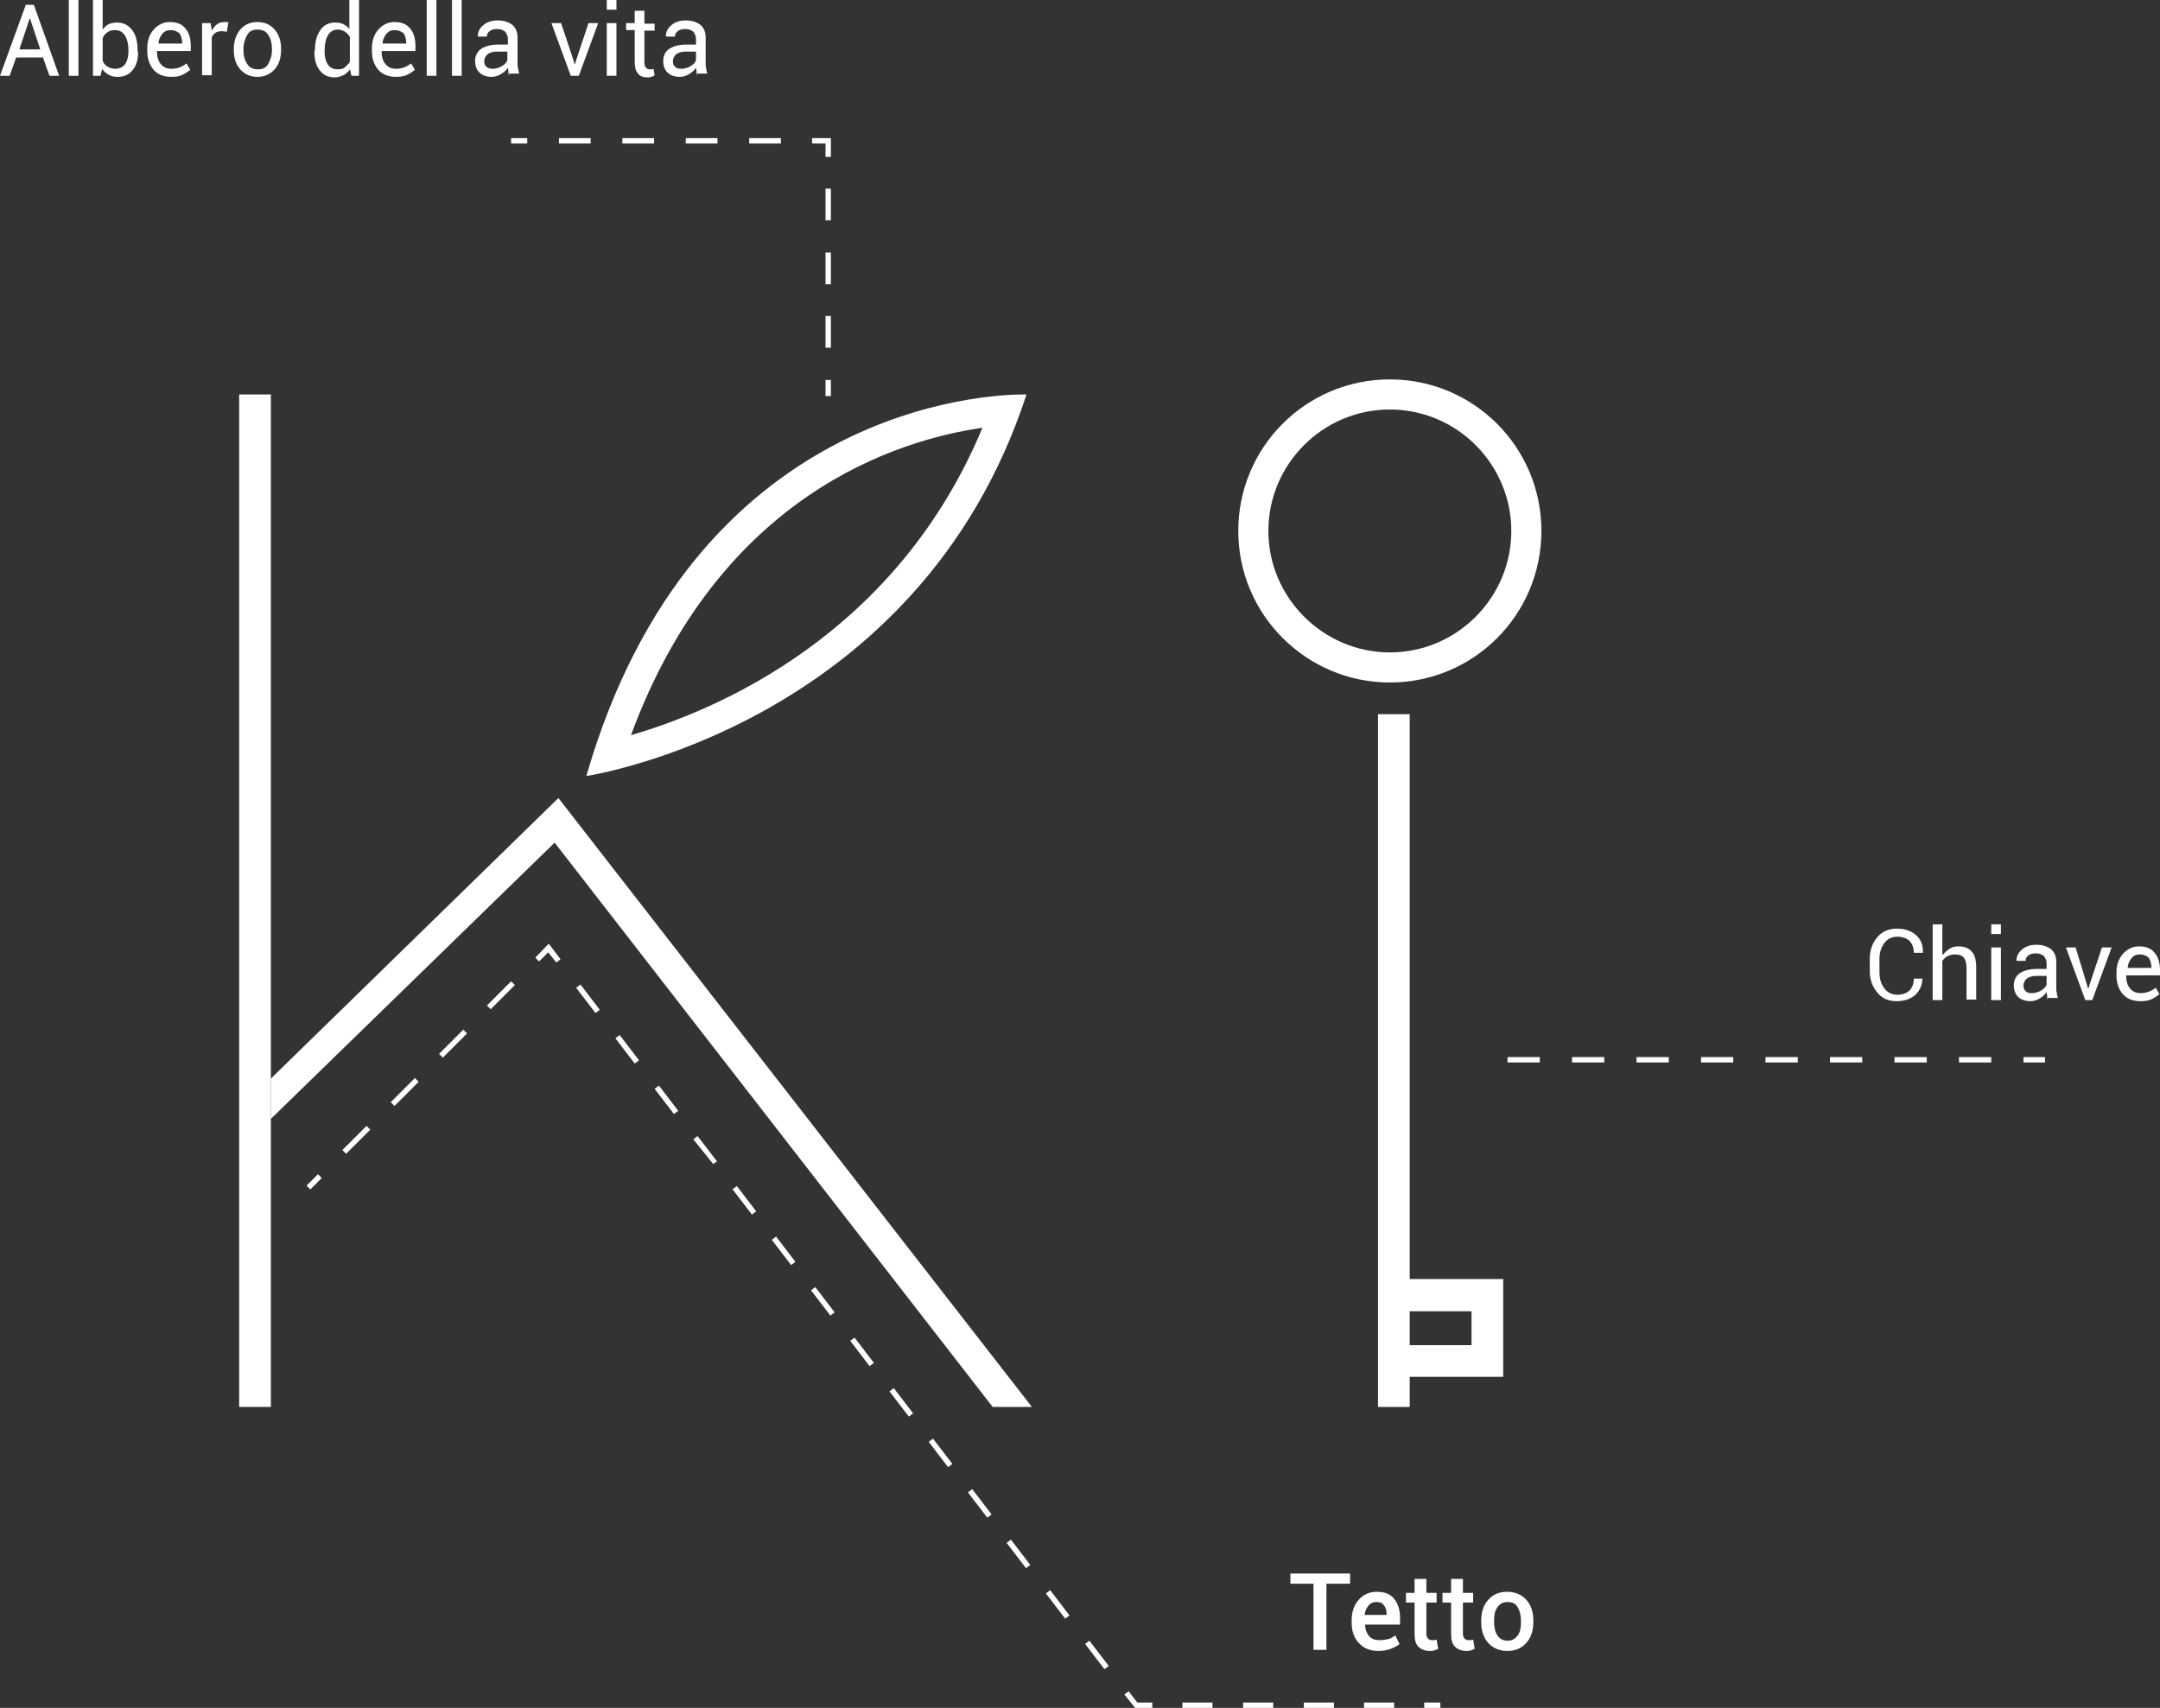 <?xml version="1.0" encoding="utf-8"?>
<!-- Generator: Adobe Illustrator 23.0.6, SVG Export Plug-In . SVG Version: 6.00 Build 0)  -->
<svg version="1.2" baseProfile="tiny" id="Layer_1" xmlns="http://www.w3.org/2000/svg" xmlns:xlink="http://www.w3.org/1999/xlink"
	 x="0px" y="0px" viewBox="0 0 401.9 317.8" xml:space="preserve">
<rect x="0" y="0" width="401.9" height="317.8" fill="#333333" stroke="none"/>
<g>
	<g>
		<g>
			<polygon fill="#FFFFFF" points="50.4,208.2 50.4,261.8 44.5,261.8 44.5,73.4 50.4,73.4 50.4,200.7 			"/>
			<polyline fill="#FFFFFF" points="103.9,148.5 192,261.8 184.7,261.8 103.2,156.8 50.4,208.2 50.4,200.7 103.9,148.5 			"/>
			<path fill="#FFFFFF" d="M258.6,127c-15.5,0-28.2-12.6-28.2-28.2s12.6-28.2,28.2-28.2s28.2,12.6,28.2,28.2S274.2,127,258.6,127z
				 M258.6,76.2c-12.5,0-22.6,10.2-22.6,22.6s10.2,22.6,22.6,22.6c12.5,0,22.6-10.2,22.6-22.6S271.1,76.2,258.6,76.2z"/>
			<path fill="#FFFFFF" d="M273.8,238h-11.5V132.9h-5.9v128.9h5.9v-5.6h11.5h5.9v-5.9V244v-6H273.8z M273.8,250.3h-11.5V244h11.5
				V250.3z"/>
			<path fill="#FFFFFF" d="M182.8,79.6c-16,38.4-49.2,52.5-65.4,57.2C134,91.8,167.4,81.8,182.8,79.6 M190.4,73.4
				c-6.2,0-61.4,1.9-81.3,71c0,0,61.7-9.2,81.9-71C190.9,73.4,190.8,73.4,190.4,73.4L190.4,73.4z"/>
		</g>
		<g>
			<g>
				<rect x="153.6" y="70.7" fill="#FFFFFF" width="1" height="3"/>
			</g>
			<g>
				<path fill="#FFFFFF" d="M153.6,58.8h1v5.9h-1V58.8z M153.6,47h1v5.9h-1V47z M153.6,35.1h1V41h-1V35.1z"/>
			</g>
			<g>
				<polygon fill="#FFFFFF" points="153.6,26.7 151.1,26.7 151.1,25.7 154.6,25.7 154.6,29.2 153.6,29.2 				"/>
			</g>
			<g>
				<path fill="#FFFFFF" d="M104,25.7h5.9v1H104V25.7z M115.8,25.7h5.9v1h-5.9V25.7z M127.6,25.7h5.9v1h-5.9V25.7z M139.4,25.7h5.9
					v1h-5.9V25.7z"/>
			</g>
			<g>
				<rect x="95.1" y="25.7" fill="#FFFFFF" width="3" height="1"/>
			</g>
		</g>
		<g>
			<path fill="#FFFFFF" d="M380.5,197.7h-4v-1h4V197.7z M370.5,197.7h-6v-1h6V197.7z M358.5,197.7h-6v-1h6V197.7z M346.5,197.7h-6
				v-1h6V197.7z M334.5,197.7h-6v-1h6V197.7z M322.5,197.7h-6v-1h6V197.7z M310.5,197.7h-6v-1h6V197.7z M298.5,197.7h-6v-1h6V197.7z
				 M286.5,197.7h-6v-1h6V197.7z"/>
		</g>
		<g>
			<path fill="#FFFFFF" d="M8,10.7H3l-1.2,3.4H0L4.8,0.9h1.5L11,14.1H9.2L8,10.7z M3.6,9.2h3.9L5.6,3.5H5.5L3.6,9.2z"/>
			<path fill="#FFFFFF" d="M14.6,14.1h-1.8V0h1.8V14.1z"/>
			<path fill="#FFFFFF" d="M25.7,9.6c0,1.4-0.3,2.6-1,3.4c-0.7,0.9-1.6,1.3-2.8,1.3c-0.7,0-1.2-0.1-1.7-0.4
				c-0.5-0.3-0.9-0.6-1.2-1.1l-0.3,1.3h-1.4V0h1.8v5.5c0.3-0.4,0.7-0.8,1.1-1c0.5-0.2,1-0.3,1.6-0.3c1.2,0,2.1,0.5,2.8,1.4
				s1,2.2,1,3.8v0.2H25.7z M23.9,9.4c0-1.1-0.2-2-0.6-2.7s-1-1.1-1.9-1.1c-0.5,0-1,0.1-1.4,0.4s-0.7,0.6-0.9,1.1v4.2
				c0.2,0.5,0.5,0.9,0.9,1.1s0.8,0.4,1.4,0.4c0.8,0,1.5-0.3,1.9-0.9c0.4-0.6,0.6-1.4,0.6-2.4V9.4z"/>
			<path fill="#FFFFFF" d="M31.9,14.3c-1.4,0-2.5-0.4-3.3-1.3c-0.8-0.9-1.2-2.1-1.2-3.5V9c0-1.4,0.4-2.6,1.2-3.5
				c0.8-0.9,1.8-1.4,3-1.4c1.3,0,2.3,0.4,2.9,1.2c0.7,0.8,1,1.9,1,3.3v0.9h-6.3l0,0c0,1,0.2,1.8,0.7,2.4s1.1,0.9,2,0.9
				c0.6,0,1.1-0.1,1.6-0.3s0.8-0.4,1.2-0.7l0.7,1.2c-0.4,0.3-0.8,0.6-1.4,0.9C33.4,14.2,32.8,14.3,31.9,14.3z M31.7,5.6
				c-0.6,0-1.1,0.2-1.5,0.7s-0.7,1.1-0.7,1.8l0,0h4.4V8c0-0.7-0.2-1.3-0.5-1.8C32.9,5.8,32.4,5.6,31.7,5.6z"/>
			<path fill="#FFFFFF" d="M42.2,5.9l-0.9-0.1c-0.5,0-0.9,0.1-1.2,0.3c-0.3,0.2-0.6,0.5-0.7,0.9v7h-1.8V4.3h1.6l0.2,1.4
				c0.3-0.5,0.6-0.9,1-1.2s0.9-0.4,1.4-0.4c0.1,0,0.3,0,0.4,0s0.2,0,0.3,0.1L42.2,5.9z"/>
			<path fill="#FFFFFF" d="M43.5,9.1c0-1.4,0.4-2.6,1.2-3.6c0.8-0.9,1.8-1.4,3.2-1.4c1.4,0,2.4,0.5,3.2,1.4c0.8,0.9,1.2,2.1,1.2,3.6
				v0.2c0,1.5-0.4,2.7-1.2,3.6c-0.8,0.9-1.9,1.4-3.2,1.4c-1.4,0-2.4-0.5-3.2-1.4c-0.8-0.9-1.2-2.1-1.2-3.6V9.1z M45.3,9.3
				c0,1,0.2,1.9,0.7,2.6c0.4,0.7,1.1,1,2,1s1.5-0.3,1.9-1s0.7-1.5,0.7-2.6V9.1c0-1-0.2-1.9-0.7-2.6c-0.4-0.7-1.1-1-2-1
				s-1.5,0.3-1.9,1S45.3,8,45.3,9.1V9.3z"/>
			<path fill="#FFFFFF" d="M58.6,9.4c0-1.6,0.3-2.8,1-3.8s1.6-1.4,2.8-1.4c0.6,0,1.1,0.1,1.5,0.3S64.7,5,65,5.4V0h1.8v14.1h-1.4
				l-0.3-1.2c-0.3,0.5-0.7,0.8-1.2,1.1c-0.5,0.2-1,0.4-1.6,0.4c-1.2,0-2.1-0.4-2.8-1.3s-1-2-1-3.4V9.4H58.6z M60.4,9.6
				c0,1,0.2,1.8,0.6,2.4c0.4,0.6,1,0.9,1.9,0.9c0.5,0,1-0.1,1.3-0.4s0.7-0.6,0.9-1V6.9c-0.2-0.4-0.5-0.7-0.9-1
				c-0.4-0.2-0.8-0.4-1.3-0.4c-0.9,0-1.5,0.4-1.9,1.1s-0.6,1.6-0.6,2.8V9.6z"/>
			<path fill="#FFFFFF" d="M73.7,14.3c-1.4,0-2.5-0.4-3.3-1.3c-0.8-0.9-1.2-2.1-1.2-3.5V9c0-1.4,0.4-2.6,1.2-3.5
				c0.8-0.9,1.8-1.4,3-1.4c1.3,0,2.3,0.4,2.9,1.2c0.7,0.8,1,1.9,1,3.3v0.9H71l0,0c0,1,0.2,1.8,0.7,2.4s1.1,0.9,2,0.9
				c0.6,0,1.1-0.1,1.6-0.3s0.8-0.4,1.2-0.7l0.7,1.2c-0.4,0.3-0.8,0.6-1.4,0.9C75.2,14.2,74.5,14.3,73.7,14.3z M73.4,5.6
				c-0.6,0-1.1,0.2-1.5,0.7s-0.7,1.1-0.7,1.8l0,0h4.4V8c0-0.7-0.2-1.3-0.5-1.8C74.6,5.8,74.1,5.6,73.4,5.6z"/>
			<path fill="#FFFFFF" d="M81.2,14.1h-1.8V0h1.8V14.1z"/>
			<path fill="#FFFFFF" d="M85.9,14.1h-1.8V0h1.8V14.1z"/>
			<path fill="#FFFFFF" d="M94.7,14.1c-0.1-0.3-0.1-0.6-0.1-0.8s-0.1-0.5-0.1-0.7c-0.3,0.5-0.8,0.9-1.3,1.2s-1.1,0.5-1.7,0.5
				c-1,0-1.8-0.3-2.3-0.8s-0.8-1.2-0.8-2.2c0-0.9,0.4-1.7,1.1-2.2c0.8-0.5,1.8-0.8,3.1-0.8h1.9v-1c0-0.6-0.2-1-0.5-1.4
				c-0.4-0.3-0.8-0.5-1.5-0.5c-0.6,0-1,0.1-1.4,0.4s-0.5,0.6-0.5,1h-1.7V6.7c0-0.7,0.3-1.4,1-2s1.6-0.9,2.7-0.9s2,0.3,2.7,0.8
				c0.7,0.6,1,1.4,1,2.4v4.7c0,0.4,0,0.7,0.1,1c0,0.3,0.1,0.6,0.2,1h-1.9V14.1z M91.7,12.8c0.6,0,1.2-0.2,1.7-0.5s0.9-0.7,1-1.1V9.6
				h-2c-0.7,0-1.3,0.2-1.7,0.5c-0.4,0.4-0.6,0.8-0.6,1.3c0,0.4,0.1,0.8,0.4,1C90.8,12.7,91.2,12.8,91.7,12.8z"/>
			<path fill="#FFFFFF" d="M106.7,11.2l0.2,0.7h0.1l0.2-0.7l2.3-6.9h1.8l-3.6,9.8h-1.5l-3.6-9.8h1.8L106.7,11.2z"/>
			<path fill="#FFFFFF" d="M114.7,1.8h-1.8V0h1.8V1.8z M114.7,14.1h-1.8V4.3h1.8V14.1z"/>
			<path fill="#FFFFFF" d="M119.9,2v2.4h1.9v1.3h-1.9v5.9c0,0.5,0.1,0.8,0.3,1c0.2,0.2,0.4,0.3,0.8,0.3c0.1,0,0.2,0,0.3,0
				c0.1,0,0.2-0.1,0.3-0.1l0.2,1.2c-0.1,0.1-0.3,0.2-0.6,0.3s-0.5,0.1-0.8,0.1c-0.7,0-1.3-0.2-1.7-0.7s-0.6-1.1-0.6-2.1v-6h-1.6V4.3
				h1.6V2H119.9z"/>
			<path fill="#FFFFFF" d="M129.7,14.1c-0.1-0.3-0.1-0.6-0.1-0.8s-0.1-0.5-0.1-0.7c-0.3,0.5-0.8,0.9-1.3,1.2s-1.1,0.5-1.7,0.5
				c-1,0-1.8-0.3-2.3-0.8s-0.8-1.2-0.8-2.2c0-0.9,0.4-1.7,1.1-2.2c0.8-0.5,1.8-0.8,3.1-0.8h1.9v-1c0-0.6-0.2-1-0.5-1.4
				c-0.4-0.3-0.8-0.5-1.5-0.5c-0.6,0-1,0.1-1.4,0.4s-0.5,0.6-0.5,1h-1.7V6.7c0-0.7,0.3-1.4,1-2s1.6-0.9,2.7-0.9s2,0.3,2.7,0.8
				c0.7,0.6,1,1.4,1,2.4v4.7c0,0.4,0,0.7,0.1,1c0,0.3,0.1,0.6,0.2,1h-1.9V14.1z M126.8,12.8c0.6,0,1.2-0.2,1.7-0.5s0.9-0.7,1-1.1
				V9.6h-2c-0.7,0-1.3,0.2-1.7,0.5c-0.4,0.4-0.6,0.8-0.6,1.3c0,0.4,0.1,0.8,0.4,1C125.8,12.7,126.2,12.8,126.8,12.8z"/>
		</g>
		<g>
			<path fill="#FFFFFF" d="M357.7,181.9L357.7,181.9c0,1.3-0.4,2.3-1.3,3.2c-0.9,0.8-2.1,1.2-3.5,1.2c-1.5,0-2.7-0.5-3.6-1.6
				s-1.4-2.4-1.4-4v-2.3c0-1.6,0.5-3,1.4-4c0.9-1.1,2.2-1.6,3.6-1.6c1.5,0,2.7,0.4,3.6,1.2s1.3,1.8,1.3,3.2v0.1h-1.7
				c0-0.9-0.3-1.7-0.8-2.2s-1.3-0.8-2.3-0.8s-1.8,0.4-2.4,1.2s-0.9,1.8-0.9,3v2.4c0,1.2,0.3,2.2,0.9,3s1.4,1.2,2.4,1.2
				s1.8-0.3,2.3-0.8s0.8-1.3,0.8-2.2h1.6V181.9z"/>
			<path fill="#FFFFFF" d="M361.6,177.6c0.3-0.5,0.8-0.8,1.2-1.1c0.5-0.3,1-0.4,1.6-0.4c1,0,1.9,0.3,2.4,0.9
				c0.6,0.6,0.9,1.6,0.9,2.9v6.1h-1.8v-6c0-0.8-0.2-1.4-0.5-1.8s-0.9-0.6-1.6-0.6c-0.5,0-1,0.1-1.4,0.3s-0.7,0.5-1,0.9v7.3h-1.8V172
				h1.8v5.6H361.6z"/>
			<path fill="#FFFFFF" d="M372.3,173.8h-1.8V172h1.8V173.8z M372.3,186.1h-1.8v-9.8h1.8V186.1z"/>
			<path fill="#FFFFFF" d="M381,186.1c-0.1-0.3-0.1-0.6-0.1-0.8s-0.1-0.5-0.1-0.7c-0.3,0.5-0.8,0.9-1.3,1.2s-1.1,0.5-1.7,0.5
				c-1,0-1.8-0.3-2.3-0.8s-0.8-1.2-0.8-2.2c0-0.9,0.4-1.7,1.1-2.2c0.8-0.5,1.8-0.8,3.1-0.8h1.9v-1c0-0.6-0.2-1-0.5-1.4
				c-0.4-0.3-0.8-0.5-1.5-0.5c-0.6,0-1,0.1-1.4,0.4s-0.5,0.6-0.5,1h-1.7v-0.1c0-0.7,0.3-1.4,1-2s1.6-0.9,2.7-0.9s2,0.3,2.7,0.8
				c0.7,0.6,1,1.4,1,2.4v4.7c0,0.4,0,0.7,0.1,1c0,0.3,0.1,0.6,0.2,1H381V186.1z M378.1,184.8c0.6,0,1.2-0.2,1.7-0.5s0.9-0.7,1-1.1
				v-1.6h-2c-0.7,0-1.3,0.2-1.7,0.5c-0.4,0.4-0.6,0.8-0.6,1.3c0,0.4,0.1,0.8,0.4,1C377.1,184.7,377.5,184.8,378.1,184.8z"/>
			<path fill="#FFFFFF" d="M388.3,183.2l0.2,0.7h0.1l0.2-0.7l2.3-6.9h1.8l-3.6,9.8H388l-3.6-9.8h1.8L388.3,183.2z"/>
			<path fill="#FFFFFF" d="M398.3,186.3c-1.4,0-2.5-0.4-3.3-1.3c-0.8-0.9-1.2-2.1-1.2-3.5V181c0-1.4,0.4-2.6,1.2-3.5
				c0.8-0.9,1.8-1.4,3-1.4c1.3,0,2.3,0.4,2.9,1.2c0.7,0.8,1,1.9,1,3.3v0.9h-6.3l0,0c0,1,0.2,1.8,0.7,2.4s1.1,0.9,2,0.9
				c0.6,0,1.1-0.1,1.6-0.3s0.8-0.4,1.2-0.7l0.7,1.2c-0.4,0.3-0.8,0.6-1.4,0.9C399.8,186.2,399.1,186.3,398.3,186.3z M398.1,177.6
				c-0.6,0-1.1,0.2-1.5,0.7s-0.7,1.1-0.7,1.8l0,0h4.4V180c0-0.7-0.2-1.3-0.5-1.8C399.3,177.8,398.8,177.6,398.1,177.6z"/>
		</g>
	</g>
	<g>
		<g>
			
				<rect x="57" y="219.4" transform="matrix(0.707 -0.707 0.707 0.707 -138.378 105.804)" fill="#FFFFFF" width="3" height="1"/>
		</g>
		<g>
			<path fill="#FFFFFF" d="M64.4,214.7l-0.7-0.7l4.5-4.5l0.7,0.7L64.4,214.7z M73.4,205.8l-0.7-0.7l4.5-4.5l0.7,0.7L73.4,205.8z
				 M82.4,196.8l-0.7-0.7l4.5-4.5l0.7,0.7L82.4,196.8z M91.3,187.8l-0.7-0.7l4.5-4.5l0.7,0.7L91.3,187.8z"/>
		</g>
		<g>
			<polygon fill="#FFFFFF" points="103.5,179.1 102,177.2 100.3,178.9 99.6,178.2 102.1,175.6 104.3,178.5 			"/>
		</g>
		<g>
			<path fill="#FFFFFF" d="M205.5,310.6l-3.6-4.7l0.8-0.6l3.6,4.7L205.5,310.6z M198.2,301.2l-3.6-4.7l0.8-0.6l3.6,4.7L198.2,301.2z
				 M190.9,291.8l-3.6-4.7l0.8-0.6l3.6,4.7L190.9,291.8z M183.7,282.4l-3.6-4.7l0.8-0.6l3.6,4.7L183.7,282.4z M176.4,273l-3.6-4.7
				l0.8-0.6l3.6,4.7L176.4,273z M169.1,263.6l-3.6-4.7l0.8-0.6l3.6,4.7L169.1,263.6z M161.8,254.2l-3.6-4.7l0.8-0.6l3.6,4.7
				L161.8,254.2z M154.5,244.8l-3.6-4.7l0.8-0.6l3.6,4.7L154.5,244.8z M147.2,235.4l-3.6-4.7l0.8-0.6l3.6,4.7L147.2,235.4z
				 M139.9,226l-3.6-4.7l0.8-0.6l3.6,4.7L139.9,226z M132.7,216.6L129,212l0.8-0.6l3.6,4.7L132.7,216.6z M125.4,207.3l-3.6-4.7
				l0.8-0.6l3.6,4.7L125.4,207.3z M118.1,197.9l-3.6-4.7l0.8-0.6l3.6,4.7L118.1,197.9z M110.8,188.5l-3.6-4.7l0.8-0.6l3.6,4.7
				L110.8,188.5z"/>
		</g>
		<g>
			<polygon fill="#FFFFFF" points="214.4,317.8 211.2,317.8 209.2,315.3 210,314.7 211.6,316.8 214.4,316.8 			"/>
		</g>
		<g>
			<path fill="#FFFFFF" d="M259.4,317.8h-5.6v-1h5.6V317.8z M248.2,317.8h-5.6v-1h5.6V317.8z M236.9,317.8h-5.6v-1h5.6V317.8z
				 M225.7,317.8H220v-1h5.6V317.8z"/>
		</g>
		<g>
			<rect x="265" y="316.8" fill="#FFFFFF" width="3" height="1"/>
		</g>
	</g>
	<g>
		<path fill="#FFFFFF" d="M251.2,294.7h-4.4V307h-2.4v-12.3h-4.3v-1.9h11.1V294.7z"/>
		<path fill="#FFFFFF" d="M256.4,307.2c-1.5,0-2.7-0.5-3.6-1.5s-1.3-2.2-1.3-3.8v-0.4c0-1.5,0.4-2.8,1.3-3.8s2-1.5,3.4-1.5
			c1.4,0,2.5,0.4,3.2,1.3s1.1,2,1.1,3.5v1.3h-6.5l0,0c0,0.9,0.3,1.6,0.7,2.1s1.1,0.8,1.9,0.8c0.6,0,1.2-0.1,1.7-0.2s0.9-0.4,1.3-0.7
			l0.8,1.6c-0.4,0.4-0.9,0.6-1.6,0.9S257.2,307.2,256.4,307.2z M256.1,298.1c-0.6,0-1.1,0.2-1.5,0.7s-0.6,1-0.7,1.7l0,0h4.1v-0.2
			c0-0.7-0.2-1.2-0.5-1.6S256.8,298.1,256.1,298.1z"/>
		<path fill="#FFFFFF" d="M265.4,293.8v2.6h1.9v1.8h-1.9v5.8c0,0.4,0.1,0.7,0.3,0.9s0.4,0.3,0.8,0.3c0.1,0,0.3,0,0.4,0
			s0.2-0.1,0.4-0.1l0.3,1.7c-0.2,0.1-0.4,0.2-0.7,0.3s-0.6,0.1-0.9,0.1c-0.9,0-1.6-0.3-2.1-0.8s-0.7-1.3-0.7-2.4v-5.8h-1.6v-1.8h1.6
			v-2.6H265.4z"/>
		<path fill="#FFFFFF" d="M272.2,293.8v2.6h1.9v1.8h-1.9v5.8c0,0.4,0.1,0.7,0.3,0.9s0.4,0.3,0.8,0.3c0.1,0,0.3,0,0.4,0
			s0.2-0.1,0.4-0.1l0.3,1.7c-0.2,0.1-0.4,0.2-0.7,0.3s-0.6,0.1-0.9,0.1c-0.9,0-1.6-0.3-2.1-0.8s-0.7-1.3-0.7-2.4v-5.8h-1.6v-1.8h1.6
			v-2.6H272.2z"/>
		<path fill="#FFFFFF" d="M275.6,301.6c0-1.6,0.4-2.9,1.3-3.9s2-1.5,3.5-1.5c1.5,0,2.7,0.5,3.6,1.5s1.3,2.3,1.3,3.9v0.2
			c0,1.6-0.4,2.9-1.3,3.9s-2,1.5-3.5,1.5c-1.5,0-2.7-0.5-3.6-1.5s-1.3-2.3-1.3-3.9V301.6z M278,301.8c0,1,0.2,1.9,0.6,2.5s1,1,1.9,1
			c0.8,0,1.4-0.3,1.9-1s0.6-1.5,0.6-2.5v-0.2c0-1-0.2-1.8-0.6-2.5s-1-1-1.9-1c-0.8,0-1.4,0.3-1.9,1s-0.6,1.5-0.6,2.5V301.8z"/>
	</g>
</g>
</svg>
